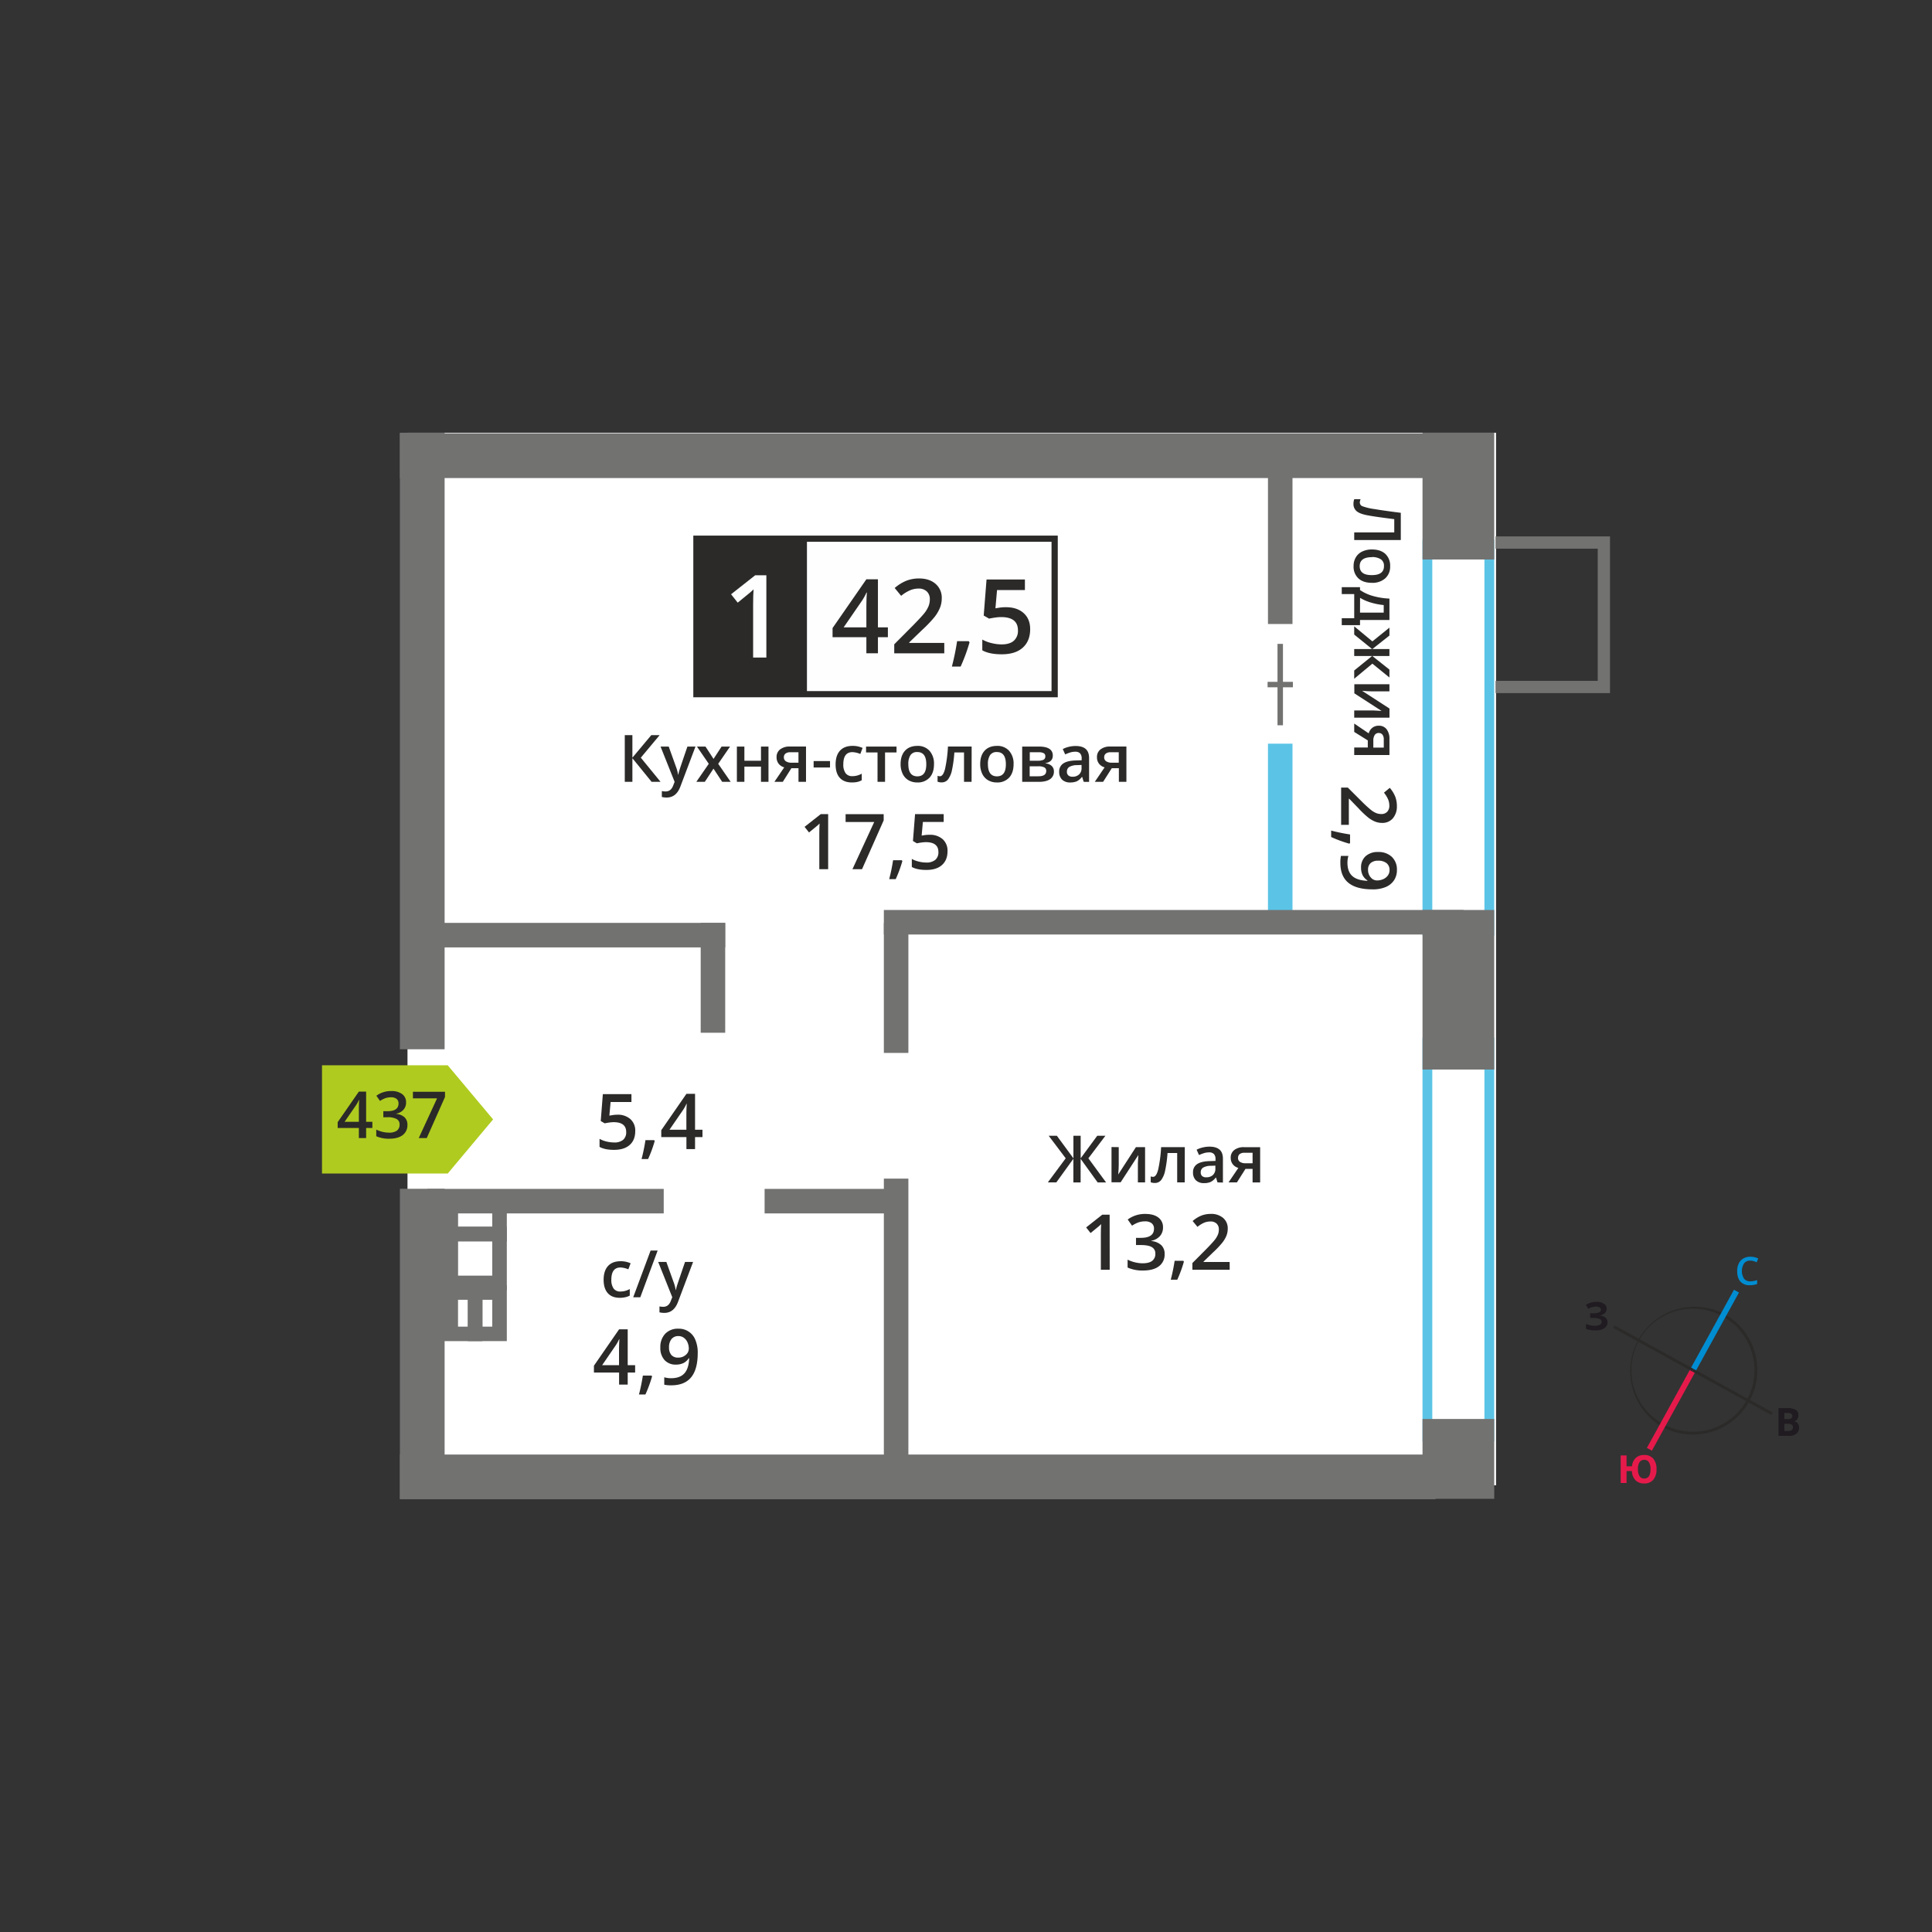 <svg id="Layer_1" data-name="Layer 1" xmlns="http://www.w3.org/2000/svg" width="1200" height="1200" viewBox="0 0 1200 1200">
  <rect x="0" y="0" width="1200" height="1200" fill="#333333" stroke="none"/>
  <defs>
    <style>
      .cls-1 {
        fill: #2b2a29;
      }

      .cls-2 {
        fill: #008dd2;
      }

      .cls-3 {
        fill: #e51a4b;
      }

      .cls-4 {
        fill: #1f1b20;
      }

      .cls-5 {
        fill: #fff;
      }

      .cls-6, .cls-7 {
        fill: #5bc4e6;
      }

      .cls-10, .cls-7, .cls-9 {
        fill-rule: evenodd;
      }

      .cls-8, .cls-9 {
        fill: #727271;
      }

      .cls-10 {
        fill: #b0cb1f;
      }

      .cls-11 {
        fill: #fefefe;
      }
    </style>
  </defs>
  <g>
    <path class="cls-1" d="M1088.23,840.43a38.23,38.23,0,1,0-55.16,44.12l0,0A38.23,38.23,0,0,0,1085,869.51l0,0a38.12,38.12,0,0,0,3.22-29M1070.81,816a40,40,0,0,1,15.74,54.34l0,.06a40,40,0,0,1-54.29,15.68l-.07,0a40,40,0,0,1,38.66-70Z"/>
    <polygon class="cls-2" points="1080.11 802.81 1053.06 851.93 1049.96 850.21 1077 801.09 1080.11 802.81"/>
    <polygon class="cls-3" points="1022.91 899.32 1049.96 850.21 1053.06 851.93 1026.02 901.04 1022.91 899.32"/>
    <polygon class="cls-1" points="1002.83 823.24 1051.94 850.29 1051.08 851.84 1001.97 824.8 1002.83 823.24"/>
    <polygon class="cls-1" points="1100.19 878.89 1051.08 851.84 1051.94 850.29 1101.05 877.33 1100.19 878.89"/>
    <path class="cls-2" d="M1087.09,783a4.66,4.66,0,0,0-3.82,1.71,9,9,0,0,0,0,9.53,4.73,4.73,0,0,0,3.87,1.62,10.59,10.59,0,0,0,2.12-.21c.68-.15,1.39-.34,2.13-.56v2.42a12.92,12.92,0,0,1-4.59.76,7.34,7.34,0,0,1-5.81-2.29q-2-2.28-2-6.55a10.51,10.51,0,0,1,1-4.69,7,7,0,0,1,2.84-3.08,8.56,8.56,0,0,1,4.37-1.08,10.86,10.86,0,0,1,4.88,1.11l-1,2.34a13,13,0,0,0-1.84-.72,6.59,6.59,0,0,0-2-.31"/>
    <path class="cls-3" d="M1017.36,912.54a7.79,7.79,0,0,0,1,4.34,3.28,3.28,0,0,0,2.89,1.47c2.6,0,3.91-1.94,3.91-5.81a7.9,7.9,0,0,0-1-4.34,3.23,3.23,0,0,0-2.89-1.47,3.3,3.3,0,0,0-2.92,1.47,7.72,7.72,0,0,0-1,4.34m11.54,0a9.76,9.76,0,0,1-2,6.55,7.11,7.11,0,0,1-5.69,2.32,7.25,7.25,0,0,1-5.36-2,8.87,8.87,0,0,1-2.26-5.71h-3.3v7.42h-3.64V904h3.64v6.74h3.37a8.16,8.16,0,0,1,2.34-5.2,7.33,7.33,0,0,1,5.23-1.81,7.06,7.06,0,0,1,5.69,2.31A9.8,9.8,0,0,1,1028.9,912.54Z"/>
    <path class="cls-4" d="M1108.3,884.34v4.49h2.38a3.56,3.56,0,0,0,2.23-.58,2.13,2.13,0,0,0,.72-1.77c0-1.42-1-2.14-3.07-2.14Zm0-2.89h2.13a3.82,3.82,0,0,0,2.14-.46,1.7,1.7,0,0,0,.67-1.52,1.52,1.52,0,0,0-.73-1.42,4.59,4.59,0,0,0-2.29-.43h-1.92Zm-3.64-6.82H1110a10.39,10.39,0,0,1,5.32,1A3.63,3.63,0,0,1,1117,879a4.19,4.19,0,0,1-.72,2.53,2.88,2.88,0,0,1-1.93,1.19v.11a3.81,3.81,0,0,1,2.36,1.37,4.95,4.95,0,0,1-1,6.33,7.32,7.32,0,0,1-4.61,1.32h-6.44Z"/>
    <path class="cls-4" d="M997.91,812.9a3.57,3.57,0,0,1-1.18,2.75,5.78,5.78,0,0,1-3.19,1.37v.07a6.47,6.47,0,0,1,3.63,1.31,3.46,3.46,0,0,1,1.27,2.79,4.35,4.35,0,0,1-1.93,3.75,9,9,0,0,1-5.32,1.38,16.42,16.42,0,0,1-6.08-.93v-3.06a11.11,11.11,0,0,0,2.59.82,14.11,14.11,0,0,0,2.78.3q4.35,0,4.35-2.53a1.93,1.93,0,0,0-1.4-1.75,10.85,10.85,0,0,0-4.12-.61h-1.62v-2.84h1.45a11.28,11.28,0,0,0,4-.52,1.78,1.78,0,0,0,1.25-1.72,1.62,1.62,0,0,0-.78-1.41,4.29,4.29,0,0,0-2.35-.52,8.74,8.74,0,0,0-4.69,1.4L985,810.51a11.13,11.13,0,0,1,3.12-1.43,13.9,13.9,0,0,1,3.66-.45,7.68,7.68,0,0,1,4.49,1.18,3.6,3.6,0,0,1,1.68,3.09"/>
  </g>
  <g>
    <rect class="cls-5" x="253.1" y="268.78" width="676.12" height="653.77"/>
    <g>
      <g>
        <path class="cls-1" d="M410.28,485.61h-5.56l-11.93-14.68v14.68h-4.73v-29h4.73v14l11.73-14h5.19l-11.69,14Z"/>
        <path class="cls-1" d="M410.28,463.7h5.07l4.46,12.42a23.43,23.43,0,0,1,1.34,5h.16a20.2,20.2,0,0,1,.66-2.64q.46-1.56,5-14.77h5l-9.37,24.82q-2.55,6.83-8.52,6.83a13.11,13.11,0,0,1-3-.34v-3.68a10.83,10.83,0,0,0,2.4.24q3.36,0,4.73-3.9l.81-2.06Z"/>
        <path class="cls-1" d="M440.23,474.42l-7.35-10.72h5.31l5,7.67,5-7.67h5.26l-7.36,10.72,7.74,11.19h-5.27l-5.4-8.2-5.39,8.2h-5.27Z"/>
        <path class="cls-1" d="M462.35,463.7v8.8h10.31v-8.8h4.66v21.91h-4.66v-9.45H462.35v9.45h-4.66V463.7Z"/>
        <path class="cls-1" d="M486.21,485.61H481l6.1-9a6.47,6.47,0,0,1-3.48-2.26,6.38,6.38,0,0,1-1.27-4.05,5.84,5.84,0,0,1,2.22-4.86,9.52,9.52,0,0,1,6.06-1.76h10v21.91h-4.67v-8.44h-4.42Zm.67-15.25a2.82,2.82,0,0,0,1.28,2.52,6.19,6.19,0,0,0,3.44.84h4.34v-6.49h-5.07a4.73,4.73,0,0,0-2.95.81A2.77,2.77,0,0,0,486.88,470.36Z"/>
        <path class="cls-1" d="M505.36,476.71v-4h10.18v4Z"/>
        <path class="cls-1" d="M529.15,486c-3.32,0-5.84-1-7.56-2.9s-2.58-4.71-2.58-8.33.9-6.51,2.7-8.49,4.41-3,7.81-3a14.78,14.78,0,0,1,6.24,1.28l-1.4,3.75a14.06,14.06,0,0,0-4.88-1.15q-5.68,0-5.68,7.54a9,9,0,0,0,1.42,5.54,4.9,4.9,0,0,0,4.15,1.85,11.9,11.9,0,0,0,5.88-1.54v4.06a9.65,9.65,0,0,1-2.67,1.05A16.06,16.06,0,0,1,529.15,486Z"/>
        <path class="cls-1" d="M556.85,463.7v3.65h-7.13v18.26h-4.67V467.35h-7.13V463.7Z"/>
      </g>
      <g>
        <path class="cls-1" d="M580.12,474.62c0,3.57-.92,6.37-2.75,8.37a9.86,9.86,0,0,1-7.67,3,10.5,10.5,0,0,1-5.42-1.38,9.17,9.17,0,0,1-3.63-4,13.64,13.64,0,0,1-1.27-6q0-5.34,2.74-8.32c1.82-2,4.39-3,7.7-3a9.66,9.66,0,0,1,7.53,3.06A11.86,11.86,0,0,1,580.12,474.62Zm-15.94,0q0,7.58,5.6,7.58t5.55-7.58q0-7.51-5.59-7.51a4.78,4.78,0,0,0-4.25,1.94A10,10,0,0,0,564.18,474.62Z"/>
        <path class="cls-1" d="M603.47,485.61h-4.7V467.35h-6a75.76,75.76,0,0,1-1.49,11,14.36,14.36,0,0,1-2.46,5.78,4.85,4.85,0,0,1-3.93,1.82,6.53,6.53,0,0,1-2.55-.43v-3.65a4,4,0,0,0,1.46.28q2,0,3.18-4.54a85.14,85.14,0,0,0,1.81-13.92h14.72Z"/>
        <path class="cls-1" d="M629.55,474.62c0,3.57-.92,6.37-2.75,8.37a9.86,9.86,0,0,1-7.67,3,10.53,10.53,0,0,1-5.42-1.38,9.23,9.23,0,0,1-3.63-4,13.64,13.64,0,0,1-1.26-6q0-5.34,2.73-8.32c1.82-2,4.39-3,7.7-3a9.66,9.66,0,0,1,7.53,3.06A11.81,11.81,0,0,1,629.55,474.62Zm-15.94,0q0,7.58,5.6,7.58t5.55-7.58q0-7.51-5.59-7.51a4.78,4.78,0,0,0-4.25,1.94A10,10,0,0,0,613.61,474.62Z"/>
        <path class="cls-1" d="M653.91,469.31q0,3.88-4.54,4.69v.16a6.54,6.54,0,0,1,3.89,1.6,4.53,4.53,0,0,1,1.34,3.39,5.51,5.51,0,0,1-2.36,4.78q-2.37,1.68-6.89,1.68H634.9V463.7h10.41Q653.91,463.7,653.91,469.31Zm-4.65.39a2,2,0,0,0-1-1.89,6.28,6.28,0,0,0-3-.58h-5.65v5.27h5a8.24,8.24,0,0,0,3.55-.61A2.23,2.23,0,0,0,649.26,469.7Zm.57,9.17a2.36,2.36,0,0,0-1.23-2.25,8,8,0,0,0-3.68-.66h-5.37v6.2H645Q649.83,482.16,649.83,478.87Z"/>
        <path class="cls-1" d="M673.1,485.61l-.93-3.05H672a9,9,0,0,1-3.19,2.72,10.11,10.11,0,0,1-4.12.72,7,7,0,0,1-5-1.74,6.55,6.55,0,0,1-1.81-4.93,5.79,5.79,0,0,1,2.52-5.11c1.67-1.15,4.23-1.78,7.66-1.88l3.78-.12v-1.17a4.4,4.4,0,0,0-1-3.14,4,4,0,0,0-3-1,10.54,10.54,0,0,0-3.23.5,24.12,24.12,0,0,0-3,1.17l-1.5-3.33a16.57,16.57,0,0,1,3.9-1.42,18.15,18.15,0,0,1,4-.48c2.79,0,4.89.6,6.31,1.82s2.13,3.12,2.13,5.72v14.76Zm-6.93-3.17a5.75,5.75,0,0,0,4.07-1.42,5.14,5.14,0,0,0,1.53-4v-1.9l-2.81.12a9.53,9.53,0,0,0-4.78,1.1,3.33,3.33,0,0,0-1.5,3,2.94,2.94,0,0,0,.87,2.27A3.78,3.78,0,0,0,666.17,482.44Z"/>
        <path class="cls-1" d="M685.16,485.61H680l6.1-9a6.47,6.47,0,0,1-3.48-2.26,6.38,6.38,0,0,1-1.27-4.05,5.84,5.84,0,0,1,2.22-4.86,9.52,9.52,0,0,1,6.06-1.76h10v21.91h-4.68v-8.44h-4.41Zm.67-15.25a2.82,2.82,0,0,0,1.28,2.52,6.19,6.19,0,0,0,3.44.84h4.33v-6.49h-5.07a4.72,4.72,0,0,0-2.94.81A2.77,2.77,0,0,0,685.83,470.36Z"/>
      </g>
      <g>
        <path class="cls-1" d="M514.38,539.87h-5.49V517.78q0-3.94.18-6.27c-.36.38-.8.79-1.32,1.24s-2.27,1.89-5.25,4.31l-2.76-3.49,10.06-7.91h4.58Z"/>
        <path class="cls-1" d="M529.47,539.87,543,510.55H525.22v-4.84h23.65v3.84l-13.45,30.32Z"/>
        <path class="cls-1" d="M560.47,534.84a78.43,78.43,0,0,1-4.12,11.2H552.3a113.83,113.83,0,0,0,2.41-11.74h5.41Z"/>
        <path class="cls-1" d="M577.34,518.51a11.74,11.74,0,0,1,8.18,2.73,9.57,9.57,0,0,1,3,7.47q0,5.47-3.42,8.55t-9.75,3.07q-5.73,0-9-1.84v-5a16.34,16.34,0,0,0,4.35,1.66,19.68,19.68,0,0,0,4.56.59,8.53,8.53,0,0,0,5.66-1.66,6.07,6.07,0,0,0,1.94-4.87q0-6.12-7.81-6.13a22,22,0,0,0-2.72.22c-1.07.15-2,.32-2.83.51l-2.45-1.45,1.31-16.71h17.78v4.89H573.22l-.77,8.47,2-.33A19.53,19.53,0,0,1,577.34,518.51Z"/>
      </g>
      <g>
        <path class="cls-1" d="M661.93,719.44l-10.57-14h5.07l10.29,14v-14h4.5v14l10.3-14h5.07l-10.58,14,11,15h-5.23l-10.59-14.67v14.67h-4.5V719.74l-10.59,14.67h-5.27Z"/>
        <path class="cls-1" d="M694.87,712.51v11.23c0,1.3-.11,3.23-.32,5.76l11-17h5.68v21.9h-4.47v-11c0-.61,0-1.59.11-3s.13-2.35.19-3l-11,16.95h-5.68v-21.9Z"/>
        <path class="cls-1" d="M735.86,734.41h-4.69V716.15h-6a75.52,75.52,0,0,1-1.5,11,14.48,14.48,0,0,1-2.45,5.79,4.89,4.89,0,0,1-3.94,1.82,6.59,6.59,0,0,1-2.55-.44v-3.64a4.25,4.25,0,0,0,1.47.28q2,0,3.17-4.55a84.75,84.75,0,0,0,1.82-13.91h14.71Z"/>
        <path class="cls-1" d="M756.22,734.41l-.93-3h-.16a8.9,8.9,0,0,1-3.19,2.72,9.94,9.94,0,0,1-4.12.73,7,7,0,0,1-5-1.74,6.54,6.54,0,0,1-1.81-4.94,5.8,5.8,0,0,1,2.52-5.11c1.67-1.14,4.23-1.77,7.66-1.88l3.78-.12v-1.16a4.4,4.4,0,0,0-1-3.14,4,4,0,0,0-3-1,10.53,10.53,0,0,0-3.23.49,24.12,24.12,0,0,0-3,1.17l-1.5-3.33a16.12,16.12,0,0,1,3.9-1.41,17.6,17.6,0,0,1,4-.49q4.18,0,6.31,1.82t2.13,5.73v14.75Zm-6.93-3.17a5.79,5.79,0,0,0,4.07-1.41,5.15,5.15,0,0,0,1.53-4V724l-2.81.11a9.64,9.64,0,0,0-4.78,1.1,3.35,3.35,0,0,0-1.5,3,2.92,2.92,0,0,0,.87,2.27A3.74,3.74,0,0,0,749.29,731.24Z"/>
        <path class="cls-1" d="M768.28,734.41h-5.21l6.1-9a6.48,6.48,0,0,1-3.48-2.27,6.38,6.38,0,0,1-1.27-4,5.85,5.85,0,0,1,2.22-4.86,9.52,9.52,0,0,1,6.06-1.75h10v21.9H778V726h-4.41Zm.67-15.25a2.83,2.83,0,0,0,1.28,2.53,6.19,6.19,0,0,0,3.44.84H778V716h-5.07a4.65,4.65,0,0,0-2.94.82A2.76,2.76,0,0,0,769,719.16Z"/>
      </g>
      <g>
        <path class="cls-1" d="M689.26,788.67h-5.5V766.59q0-4,.19-6.27c-.36.37-.8.78-1.32,1.24s-2.28,1.88-5.25,4.3l-2.76-3.48,10-7.91h4.59Z"/>
        <path class="cls-1" d="M722.36,762.33a7.91,7.91,0,0,1-1.89,5.41,9.56,9.56,0,0,1-5.34,2.92v.18a10.33,10.33,0,0,1,6.18,2.57,7.31,7.31,0,0,1,2.06,5.43,9,9,0,0,1-3.49,7.62q-3.48,2.68-9.92,2.68a22.38,22.38,0,0,1-9.59-1.85V782.4a21.81,21.81,0,0,0,4.61,1.66,20,20,0,0,0,4.68.59q4,0,5.94-1.48a5.33,5.33,0,0,0,2-4.56,4.35,4.35,0,0,0-2.18-4q-2.17-1.29-6.83-1.29h-3v-4.47h3q8.17,0,8.18-5.66a4.17,4.17,0,0,0-1.42-3.39,6.41,6.41,0,0,0-4.21-1.19,12.65,12.65,0,0,0-3.75.55,17.35,17.35,0,0,0-4.25,2.14l-2.7-3.84A17.94,17.94,0,0,1,711.39,754q5.18,0,8.07,2.22A7.3,7.3,0,0,1,722.36,762.33Z"/>
        <path class="cls-1" d="M735.34,783.64a78.23,78.23,0,0,1-4.11,11.21h-4.05a114.53,114.53,0,0,0,2.41-11.75H735Z"/>
        <path class="cls-1" d="M763.79,788.67H740.61v-4.16l8.82-8.87q3.9-4,5.18-5.67a13.72,13.72,0,0,0,1.86-3.15,8.45,8.45,0,0,0,.58-3.16,4.82,4.82,0,0,0-1.39-3.65,5.33,5.33,0,0,0-3.85-1.33,10.34,10.34,0,0,0-3.8.72,18.06,18.06,0,0,0-4.24,2.62l-3-3.62a19.09,19.09,0,0,1,5.54-3.42,16.21,16.21,0,0,1,5.73-1,11.29,11.29,0,0,1,7.65,2.49,8.4,8.4,0,0,1,2.88,6.7,11.87,11.87,0,0,1-.83,4.4,18.17,18.17,0,0,1-2.55,4.29,57.58,57.58,0,0,1-5.72,6l-5.94,5.75v.24h16.23Z"/>
      </g>
      <g>
        <path class="cls-1" d="M385.06,806.1q-5,0-7.55-2.9c-1.72-1.94-2.59-4.71-2.59-8.33s.91-6.52,2.71-8.5,4.4-3,7.81-3a14.63,14.63,0,0,1,6.24,1.29l-1.41,3.74a14.14,14.14,0,0,0-4.87-1.14q-5.68,0-5.68,7.54a9.08,9.08,0,0,0,1.41,5.54,4.92,4.92,0,0,0,4.15,1.85,11.88,11.88,0,0,0,5.88-1.55v4.06a9.12,9.12,0,0,1-2.66,1A16,16,0,0,1,385.06,806.1Z"/>
        <path class="cls-1" d="M408.47,776.75l-10.77,29h-4.4l10.8-29Z"/>
        <path class="cls-1" d="M408.81,783.8h5.07l4.46,12.42a23.43,23.43,0,0,1,1.34,5h.16a22.24,22.24,0,0,1,.65-2.65q.48-1.54,5-14.76h5l-9.36,24.81c-1.71,4.56-4.54,6.84-8.52,6.84a13.68,13.68,0,0,1-3-.34v-3.68a11.5,11.5,0,0,0,2.4.23q3.36,0,4.73-3.9l.81-2.06Z"/>
      </g>
      <g>
        <path class="cls-1" d="M394.49,852.5h-4.61V860h-5.35V852.5H368.9v-4.24l15.63-22.6h5.35v22.27h4.61Zm-10-4.57v-8.58c0-3.06.07-5.56.23-7.51h-.19a25.14,25.14,0,0,1-2.06,3.74L374,847.93Z"/>
        <path class="cls-1" d="M405,854.93a78.43,78.43,0,0,1-4.12,11.2h-4a116.55,116.55,0,0,0,2.41-11.74h5.4Z"/>
        <path class="cls-1" d="M433.37,840.35q0,10.11-4.07,15.09t-12.26,5a18.53,18.53,0,0,1-4.46-.38v-4.61a15.34,15.34,0,0,0,4.18.59q5.57,0,8.31-3t3-9.4h-.28a8.29,8.29,0,0,1-3.33,3,10.55,10.55,0,0,1-4.58.94,9.22,9.22,0,0,1-7.13-2.83,11.07,11.07,0,0,1-2.6-7.77,11.88,11.88,0,0,1,3-8.53,10.77,10.77,0,0,1,8.2-3.17,10.93,10.93,0,0,1,10.55,6.94A20.21,20.21,0,0,1,433.37,840.35Zm-11.93-10.48a5.31,5.31,0,0,0-4.37,1.86,8,8,0,0,0-1.52,5.23,6.93,6.93,0,0,0,1.41,4.6,5.34,5.34,0,0,0,4.29,1.67,6.82,6.82,0,0,0,4.68-1.66,5,5,0,0,0,1.9-3.88,9.46,9.46,0,0,0-.81-3.9,6.89,6.89,0,0,0-2.26-2.86A5.44,5.44,0,0,0,421.44,829.87Z"/>
      </g>
      <g>
        <path class="cls-1" d="M383.38,692.37a11.69,11.69,0,0,1,8.18,2.74,9.53,9.53,0,0,1,3,7.46q0,5.48-3.42,8.55t-9.75,3.08q-5.73,0-9-1.85v-5a16.35,16.35,0,0,0,4.35,1.67,19.64,19.64,0,0,0,4.56.58A8.48,8.48,0,0,0,387,708a6.07,6.07,0,0,0,1.94-4.87q0-6.12-7.81-6.13a20.39,20.39,0,0,0-2.72.23c-1.07.15-2,.31-2.83.5l-2.45-1.45,1.31-16.7H392.2v4.89H379.26l-.77,8.46,2-.32A18.11,18.11,0,0,1,383.38,692.37Z"/>
        <path class="cls-1" d="M406.65,708.7a79.43,79.43,0,0,1-4.11,11.2h-4.05a116.55,116.55,0,0,0,2.41-11.74h5.4Z"/>
        <path class="cls-1" d="M436.32,706.26h-4.61v7.47h-5.36v-7.47H410.72V702l15.63-22.6h5.36V701.7h4.61Zm-10-4.56v-8.58q0-4.59.23-7.51h-.18a27.13,27.13,0,0,1-2.06,3.74l-8.49,12.35Z"/>
      </g>
      <rect class="cls-6" x="787.56" y="461.91" width="15.23" height="105.52"/>
      <path class="cls-7" d="M889.62,341.7V574.58H922V341.7Zm-6.08,239.38V335.19h44.55V581.08Z"/>
      <path class="cls-7" d="M889.62,651V888.87H922V651Zm-6.08,244.37V644.49h44.55V895.37Z"/>
      <rect class="cls-8" x="883.55" y="565.21" width="44.54" height="99.1"/>
      <rect class="cls-8" x="883.55" y="268.78" width="44.54" height="78.73"/>
      <rect class="cls-8" x="883.55" y="881.35" width="44.54" height="49.59"/>
      <rect class="cls-8" x="248.38" y="903.44" width="643.29" height="27.78"/>
      <rect class="cls-8" x="248.38" y="269.15" width="671.51" height="27.78"/>
      <polygon class="cls-9" points="1000 422.89 1000 430.5 992.38 430.5 928.91 430.5 928.91 422.89 992.38 422.89 992.38 340.79 928.91 340.79 928.91 333.17 992.38 333.17 1000 333.17 1000 340.79 1000 422.89"/>
      <rect class="cls-8" x="248.38" y="268.78" width="27.78" height="382.94"/>
      <rect class="cls-8" x="248.38" y="738.37" width="27.78" height="192.57"/>
      <rect class="cls-8" x="548.98" y="565.21" width="360.06" height="15.23"/>
      <rect class="cls-8" x="265.48" y="573.22" width="184.95" height="15.23"/>
      <rect class="cls-8" x="265.48" y="738.44" width="146.77" height="15.23"/>
      <rect class="cls-8" x="474.91" y="738.44" width="85.12" height="15.23"/>
      <rect class="cls-8" x="787.56" y="287.35" width="15.23" height="100.23"/>
      <rect class="cls-8" x="548.98" y="573.22" width="15.23" height="80.77"/>
      <rect class="cls-8" x="548.98" y="732.06" width="15.23" height="184.99"/>
      <rect class="cls-8" x="435.21" y="573.22" width="15.23" height="68.24"/>
      <rect class="cls-8" x="793.48" y="399.92" width="3.39" height="50.56"/>
      <rect class="cls-8" x="787.32" y="423.5" width="15.71" height="3.39"/>
      <g>
        <path class="cls-1" d="M833,512.34V489.19h4.16L846,498a75.33,75.33,0,0,0,5.66,5.17,13.67,13.67,0,0,0,3.14,1.86,8.53,8.53,0,0,0,3.16.58,4.82,4.82,0,0,0,3.65-1.39,5.33,5.33,0,0,0,1.33-3.84,10.15,10.15,0,0,0-.73-3.8,17.84,17.84,0,0,0-2.61-4.24l3.62-3a19.26,19.26,0,0,1,3.41,5.54,16.21,16.21,0,0,1,1,5.73,11.31,11.31,0,0,1-2.48,7.64,8.44,8.44,0,0,1-6.7,2.87,11.58,11.58,0,0,1-4.39-.83,17.78,17.78,0,0,1-4.29-2.54,58.74,58.74,0,0,1-6-5.72l-5.75-5.93h-.23v16.21Z"/>
        <path class="cls-1" d="M838,524a79.38,79.38,0,0,1-11.19-4.11v-4a114.22,114.22,0,0,0,11.73,2.41v5.4Z"/>
        <path class="cls-1" d="M852.6,552.4q-10.1,0-15.07-4.07t-5-12.24a19.31,19.31,0,0,1,.37-4.47h4.61a15.42,15.42,0,0,0-.59,4.19c0,3.7,1,6.47,3,8.29s5.12,2.82,9.39,3v-.28a8.36,8.36,0,0,1-3-3.33,10.49,10.49,0,0,1-.93-4.56,9.2,9.2,0,0,1,2.82-7.13,11.06,11.06,0,0,1,7.76-2.6,11.84,11.84,0,0,1,8.52,3,10.75,10.75,0,0,1,3.17,8.19,11.25,11.25,0,0,1-1.78,6.35,11.44,11.44,0,0,1-5.15,4.19A20.21,20.21,0,0,1,852.6,552.4Zm10.47-11.92a5.31,5.31,0,0,0-1.86-4.37,8.06,8.06,0,0,0-5.22-1.52A6.88,6.88,0,0,0,851.4,536a5.31,5.31,0,0,0-1.67,4.29,6.82,6.82,0,0,0,1.66,4.68,5,5,0,0,0,3.88,1.89,9.45,9.45,0,0,0,3.89-.81A6.94,6.94,0,0,0,862,543.8,5.52,5.52,0,0,0,863.07,540.48Z"/>
      </g>
      <polygon class="cls-10" points="278.11 661.66 278.11 661.68 292.18 678.47 306.27 695.28 292.18 712.09 278.11 728.89 278.11 728.9 278.09 728.9 200 728.9 200 661.66 278.09 661.66 278.11 661.66"/>
      <g>
        <path class="cls-1" d="M231.29,700.6h-3.88v6.29H222.9V700.6H209.73V697l13.17-19h4.51v18.76h3.88Zm-8.39-3.84v-7.23q0-3.85.19-6.33h-.16a21.46,21.46,0,0,1-1.73,3.16l-7.15,10.4Z"/>
        <path class="cls-1" d="M252.22,684.7a6.68,6.68,0,0,1-1.6,4.56,8,8,0,0,1-4.49,2.46v.15a8.71,8.71,0,0,1,5.2,2.16,6.16,6.16,0,0,1,1.73,4.58,7.64,7.64,0,0,1-2.93,6.42c-2,1.5-4.74,2.25-8.36,2.25a19,19,0,0,1-8.08-1.55v-4.12a19,19,0,0,0,3.89,1.4,16.72,16.72,0,0,0,3.94.49,8.28,8.28,0,0,0,5-1.24,4.51,4.51,0,0,0,1.66-3.84,3.64,3.64,0,0,0-1.84-3.39,11.6,11.6,0,0,0-5.75-1.09h-2.5v-3.76h2.54q6.9,0,6.9-4.77a3.53,3.53,0,0,0-1.2-2.86,5.44,5.44,0,0,0-3.55-1,10.79,10.79,0,0,0-3.16.46,15.09,15.09,0,0,0-3.58,1.8l-2.27-3.23a15.13,15.13,0,0,1,9.2-2.91,10.93,10.93,0,0,1,6.8,1.87A6.15,6.15,0,0,1,252.22,684.7Z"/>
        <path class="cls-1" d="M260.08,706.89l11.39-24.69h-15v-4.08h19.93v3.23l-11.34,25.54Z"/>
      </g>
      <g>
        <path class="cls-1" d="M841.13,335.41v-4.73H866v-8.23q-12.66-1.57-17.24-2.51t-6.36-2.64a5.76,5.76,0,0,1-1.73-4.51,7.71,7.71,0,0,1,.5-2.75h3.93a5.42,5.42,0,0,0-.49,2.2,2.46,2.46,0,0,0,1.71,2.22,35.49,35.49,0,0,0,7.57,1.76q5.85,1,16.17,2.29v16.9Z"/>
        <path class="cls-1" d="M852.11,362c-3.58,0-6.37-.91-8.37-2.75a9.83,9.83,0,0,1-3-7.66,10.44,10.44,0,0,1,1.39-5.42,9.13,9.13,0,0,1,4-3.62,13.64,13.64,0,0,1,6-1.26q5.32,0,8.31,2.73a9.89,9.89,0,0,1,3,7.69,9.62,9.62,0,0,1-3.06,7.52A11.8,11.8,0,0,1,852.11,362Zm0-15.93q-7.58,0-7.58,5.6t7.58,5.54q7.5,0,7.5-5.58a4.76,4.76,0,0,0-1.94-4.24A9.85,9.85,0,0,0,852.11,346Z"/>
        <path class="cls-1" d="M833.39,388.3V384h7.74V369h-7.74v-4.3h11.34v1.78a27,27,0,0,0,8.08,3.71A44.22,44.22,0,0,0,863,371.8v13.29H844.73v3.21Zm11.34-7.78h14.72v-4.71a40.16,40.16,0,0,1-8-1.57,27.39,27.39,0,0,1-6.69-2.92Z"/>
        <path class="cls-1" d="M852.39,403.14H863v4.33H852.39L863,415.9v4.91l-10.59-8.61-11.29,9.38v-5.12l11.1-9h-11.1v-4.33h11.1l-11.1-9v-5.11l11.29,9.36L863,389.84v4.91Z"/>
        <path class="cls-1" d="M863,429.4H851.79q-1.95,0-5.76-.32l17,11v5.67H841.13v-4.47h11c.6,0,1.59,0,3,.11s2.34.14,3,.19l-16.93-10.94V425H863Z"/>
        <path class="cls-1" d="M841.13,454.61v-5.2l9,6.09a6.48,6.48,0,0,1,2.27-3.48,6.33,6.33,0,0,1,4-1.27,5.85,5.85,0,0,1,4.86,2.22,9.47,9.47,0,0,1,1.75,6v10H841.13v-4.67h8.43v-4.42Zm15.23.67a2.82,2.82,0,0,0-2.52,1.28A6.15,6.15,0,0,0,853,460v4.34h6.49v-5.07a4.68,4.68,0,0,0-.81-2.94A2.77,2.77,0,0,0,856.36,455.28Z"/>
      </g>
      <path class="cls-8" d="M299.64,807.32h6.11V824h-6.11Zm10.63-9.05H290.6V833h24.2V798.27Z"/>
      <path class="cls-8" d="M295.12,798.27H275.44V833h24.2V798.27Zm-10.63,9.05h6.11V824h-6.11Z"/>
      <path class="cls-8" d="M280,801.33h34.8V761.94H275.47v39.39Zm25.75-9H284.52V771h21.23Z"/>
      <path class="cls-8" d="M284.52,753.19h21.23v8.75H284.52Zm25.75-9h-34.8V771H314.8V744.15Z"/>
      <rect class="cls-11" x="432.55" y="334.59" width="224.42" height="96.59"/>
      <path class="cls-1" d="M653.13,336.51H434.47v92.74H653.13Zm-220.58-3.84H657V433.09H430.63V332.67Z"/>
      <g>
        <path class="cls-1" d="M551.48,395.77H545.3v10h-7.18v-10h-21V390.1l21-30.3h7.18v29.86h6.18Zm-13.36-6.11V378.15c0-4.1.1-7.45.31-10.07h-.25a34.73,34.73,0,0,1-2.76,5L524,389.66Z"/>
        <path class="cls-1" d="M586.51,405.78H555.43v-5.59l11.82-11.88q5.24-5.37,7-7.6a18.28,18.28,0,0,0,2.49-4.22,11.46,11.46,0,0,0,.79-4.24,6.46,6.46,0,0,0-1.87-4.89,7.15,7.15,0,0,0-5.16-1.79,13.71,13.71,0,0,0-5.09,1,23.67,23.67,0,0,0-5.7,3.51l-4-4.86a25.62,25.62,0,0,1,7.43-4.58,21.79,21.79,0,0,1,7.69-1.35q6.39,0,10.25,3.34a11.29,11.29,0,0,1,3.86,9,15.64,15.64,0,0,1-1.12,5.9,24.18,24.18,0,0,1-3.41,5.76,80.23,80.23,0,0,1-7.67,8l-8,7.71v.32h21.77Z"/>
        <path class="cls-1" d="M602.19,399a107.17,107.17,0,0,1-5.52,15h-5.43a152.54,152.54,0,0,0,3.23-15.75h7.25Z"/>
        <path class="cls-1" d="M624.8,377.15q6.93,0,11,3.66t4.05,10q0,7.33-4.6,11.46t-13.06,4.12q-7.68,0-12.07-2.47v-6.68a22.1,22.1,0,0,0,5.83,2.22,26.22,26.22,0,0,0,6.12.79q5,0,7.59-2.23a8.12,8.12,0,0,0,2.6-6.52q0-8.22-10.47-8.22a27.17,27.17,0,0,0-3.64.3c-1.44.2-2.71.42-3.8.67L611,382.32l1.76-22.39h23.83v6.55H619.28l-1,11.35,2.68-.43A25.05,25.05,0,0,1,624.8,377.15Z"/>
      </g>
      <rect class="cls-1" x="432.55" y="334.59" width="68.66" height="96.58"/>
      <path class="cls-11" d="M476,408.41h-8.22v-33c0-3.94.1-7.07.28-9.37-.53.56-1.19,1.17-2,1.85s-3.4,2.82-7.85,6.43l-4.13-5.21,15-11.81H476Z"/>
    </g>
  </g>
</svg>
